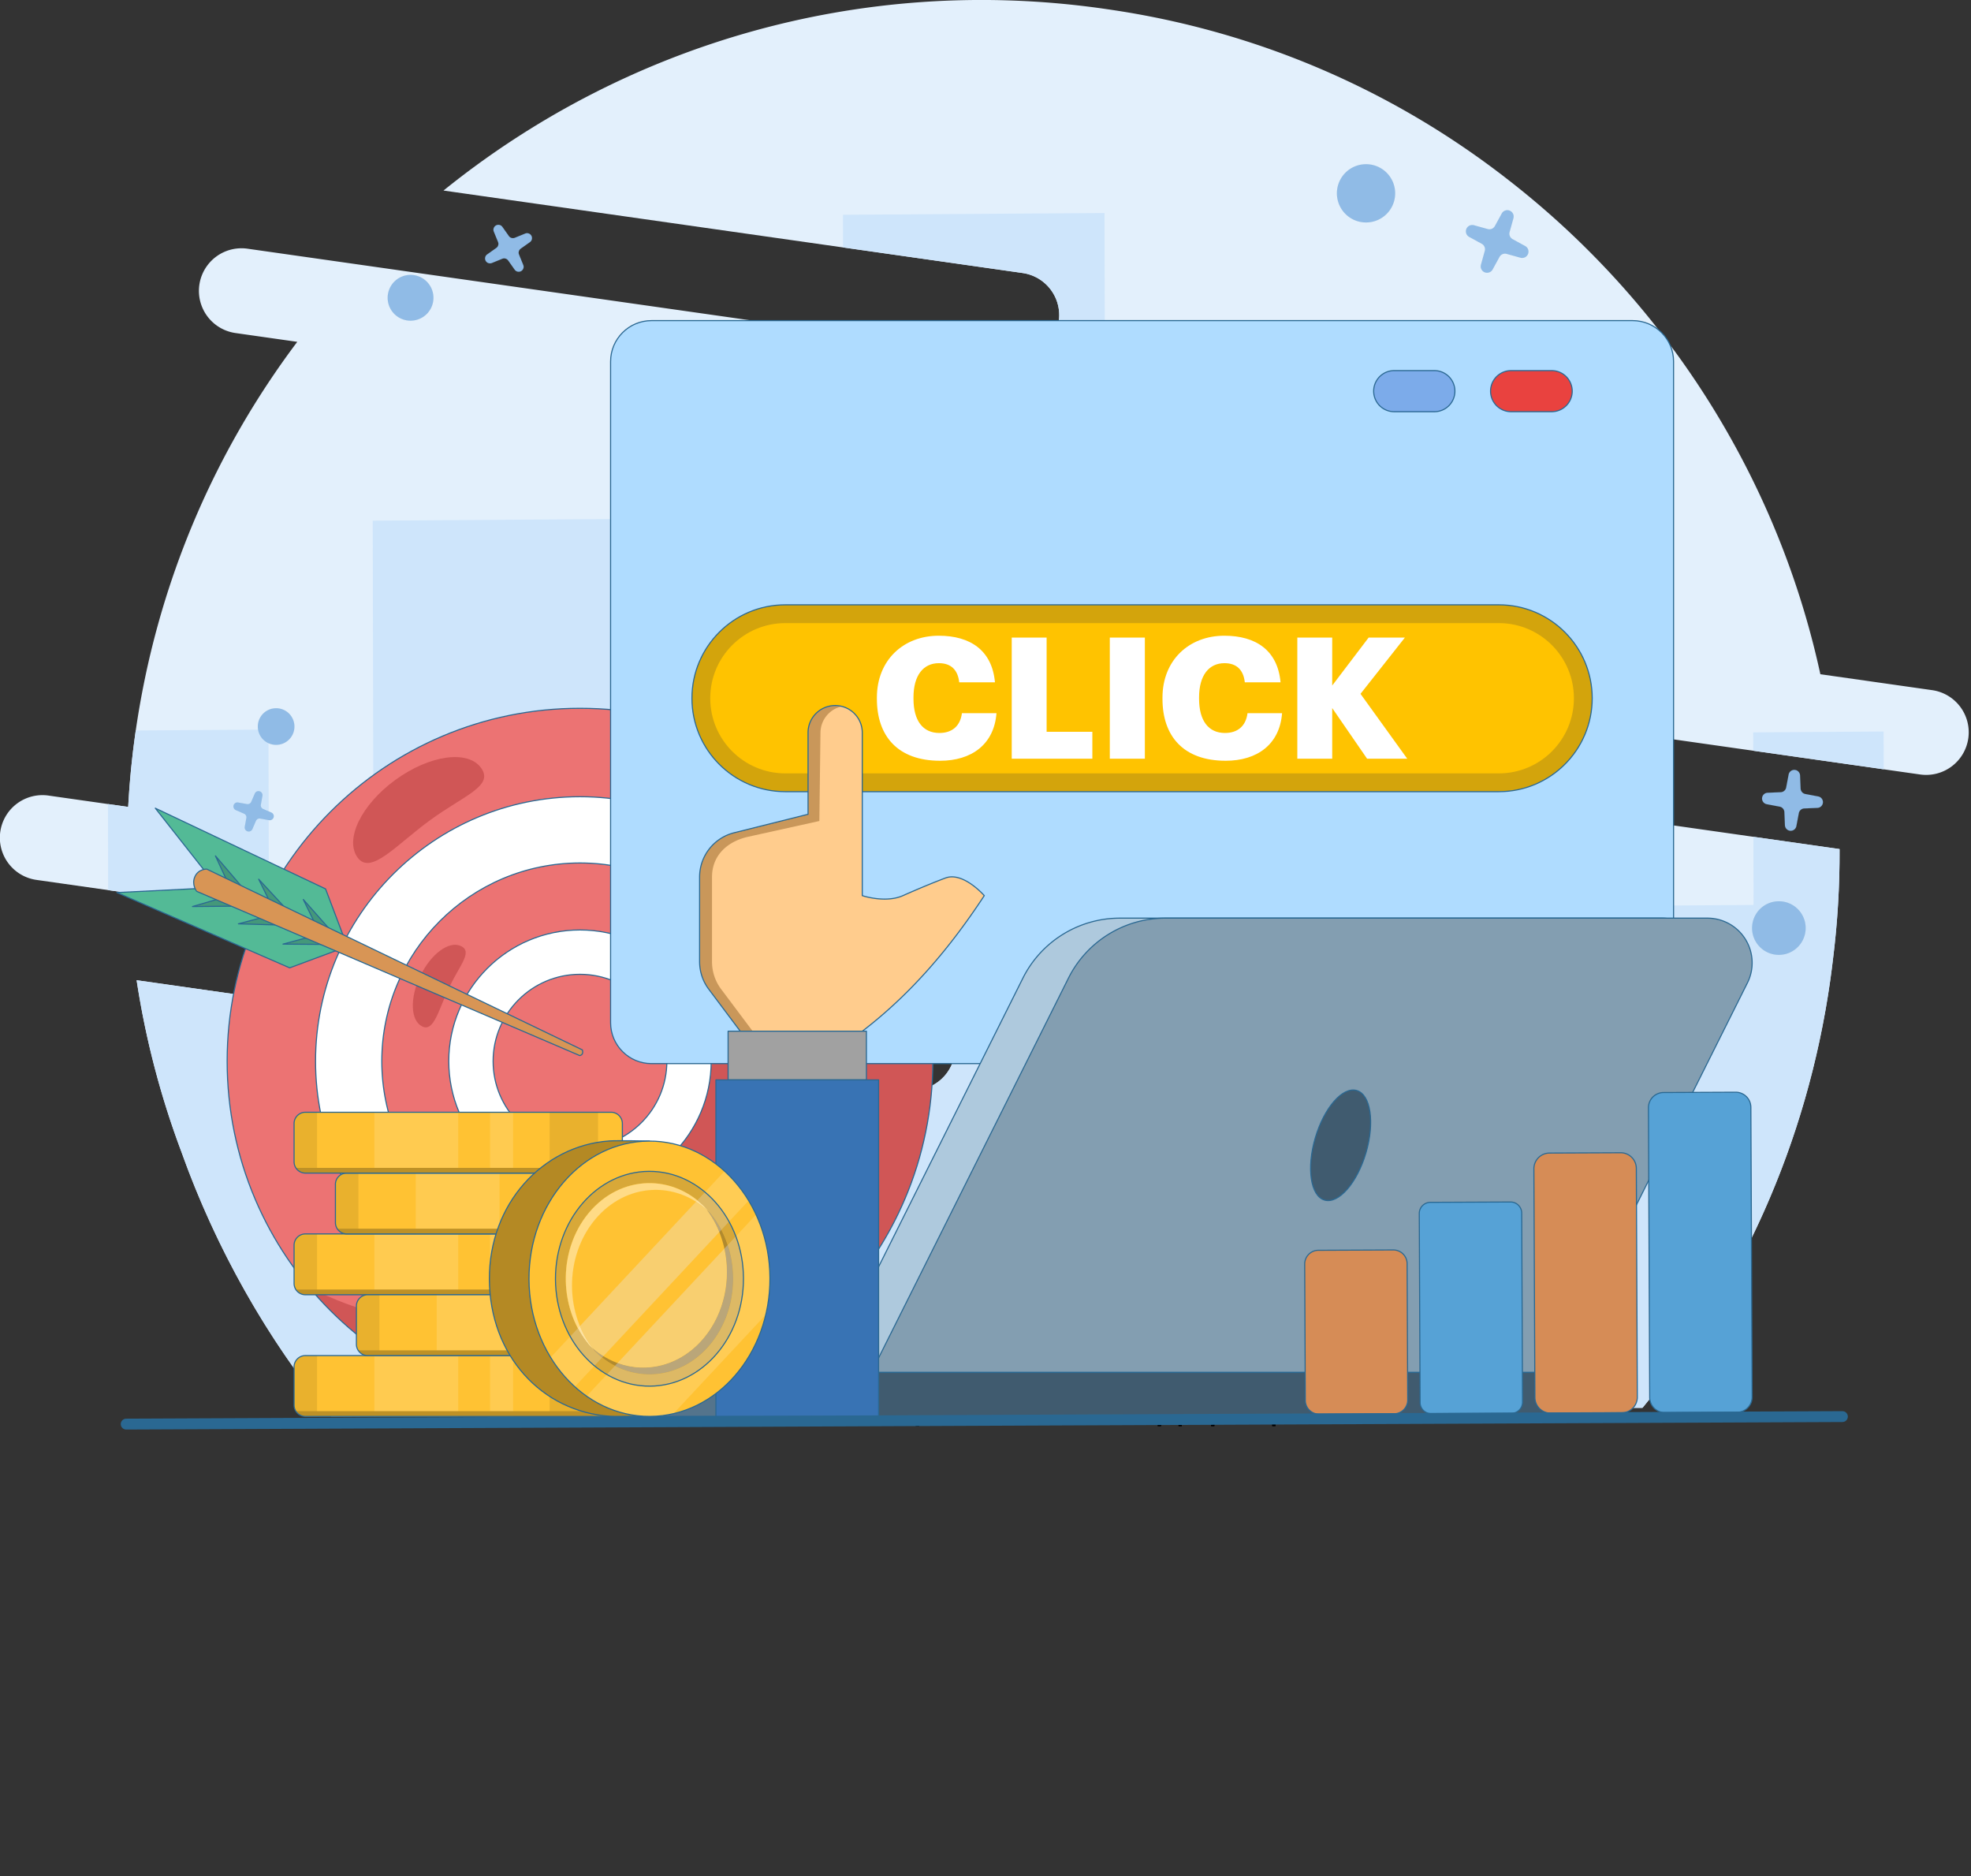 <svg id="Layer_1" data-name="Layer 1" xmlns="http://www.w3.org/2000/svg" xmlns:xlink="http://www.w3.org/1999/xlink" viewBox="0 0 9064.72 8627.7"><rect x="0" y="0" width="9064.72" height="8627.7" fill="#333333" stroke="none"/><defs><style>.cls-1,.cls-55,.cls-8{fill:none;}.cls-1{clip-rule:evenodd;}.cls-2{fill:#e3f0fc;}.cls-11,.cls-12,.cls-13,.cls-14,.cls-15,.cls-16,.cls-17,.cls-18,.cls-2,.cls-20,.cls-22,.cls-23,.cls-24,.cls-25,.cls-26,.cls-28,.cls-29,.cls-30,.cls-31,.cls-32,.cls-33,.cls-35,.cls-36,.cls-37,.cls-4,.cls-42,.cls-44,.cls-45,.cls-47,.cls-48,.cls-49,.cls-5,.cls-50,.cls-51,.cls-52,.cls-53,.cls-54,.cls-7,.cls-9{fill-rule:evenodd;}.cls-3{clip-path:url(#clip-path);}.cls-4{fill:#cee5fb;}.cls-11,.cls-5{fill:#ec7373;}.cls-6{clip-path:url(#clip-path-2);}.cls-7{fill:#d05656;}.cls-11,.cls-12,.cls-13,.cls-14,.cls-15,.cls-16,.cls-17,.cls-22,.cls-23,.cls-24,.cls-25,.cls-29,.cls-30,.cls-31,.cls-32,.cls-42,.cls-55,.cls-8,.cls-9{stroke:#2a6892;}.cls-11,.cls-12,.cls-13,.cls-15,.cls-16,.cls-17,.cls-22,.cls-23,.cls-24,.cls-25,.cls-29,.cls-30,.cls-31,.cls-32,.cls-42,.cls-47,.cls-48,.cls-49,.cls-54,.cls-55,.cls-8,.cls-9{stroke-linecap:round;}.cls-11,.cls-12,.cls-13,.cls-14,.cls-15,.cls-16,.cls-17,.cls-22,.cls-23,.cls-24,.cls-25,.cls-29,.cls-30,.cls-31,.cls-32,.cls-42,.cls-47,.cls-48,.cls-49,.cls-54,.cls-55,.cls-8,.cls-9{stroke-linejoin:round;}.cls-11,.cls-12,.cls-13,.cls-14,.cls-15,.cls-16,.cls-17,.cls-22,.cls-23,.cls-24,.cls-25,.cls-29,.cls-30,.cls-31,.cls-32,.cls-42,.cls-8,.cls-9{stroke-width:5px;}.cls-21,.cls-9{fill:#fff;}.cls-10{clip-path:url(#clip-path-3);}.cls-12{fill:#53ba96;}.cls-13{fill:#44987a;}.cls-14{fill:#d89555;}.cls-15{fill:#afdcff;}.cls-16{fill:#7cabea;}.cls-17{fill:#e9423f;}.cls-18{fill:#d3a40c;}.cls-19{clip-path:url(#clip-path-4);}.cls-20{fill:#ffc300;}.cls-22{fill:#aec9dd;}.cls-23{fill:#839eb1;}.cls-24{fill:#405b6f;}.cls-25{fill:#54748c;}.cls-26{fill:#ffcc8d;}.cls-27{clip-path:url(#clip-path-5);}.cls-28{fill:#c9975a;}.cls-29{fill:#a1a1a1;}.cls-30{fill:#3873b4;}.cls-31{fill:#d68c56;}.cls-32{fill:#56a2d6;}.cls-33,.cls-47{fill:#ffc233;}.cls-34{clip-path:url(#clip-path-6);}.cls-35{fill:#e9b12d;}.cls-36{fill:#ffcb50;}.cls-37{fill:#be9126;}.cls-38{clip-path:url(#clip-path-7);}.cls-39{clip-path:url(#clip-path-8);}.cls-40{clip-path:url(#clip-path-9);}.cls-41{clip-path:url(#clip-path-10);}.cls-42{fill:#b48924;}.cls-43{clip-path:url(#clip-path-11);}.cls-44{fill:#ffcc54;}.cls-45{fill:#d8a838;}.cls-46{clip-path:url(#clip-path-12);}.cls-47,.cls-48,.cls-49{stroke:#ffc233;}.cls-47,.cls-48,.cls-49,.cls-54{stroke-width:0.24px;}.cls-48{fill:#ffdb86;}.cls-49{fill:#b18a2e;}.cls-50{fill:#baa679;}.cls-51{fill:#f8cf70;}.cls-52{fill:#fce2a3;}.cls-53{fill:#ddb965;}.cls-54{fill:#90bbe6;stroke:#357baa;}.cls-55{stroke-width:50px;}</style><clipPath id="clip-path" transform="translate(-461.36 -260.33)"><path class="cls-1" d="M8015.27,6733.61c447.5-543.57,756.43-1214,863.07-1963q7-49.16,12.76-98.2a3929,3929,0,0,0,30.47-508L6221.15,3779.91a195.86,195.86,0,1,1,55.21-387.8l3014.43,429.17a195.86,195.86,0,1,0,55.21-387.8l-512.7-73a3905.17,3905.17,0,0,0-280.52-829A3956.11,3956.11,0,0,0,7398.56,1087.88C6878.09,681.3,6248.63,401.66,5549.83,302.17l-6.8-1-6.85-1c-1128.63-160.69-2214,173.2-3035.14,836.32l2663.48,379.2a195.85,195.85,0,1,1-55.21,387.79L1599.69,1403.88a195.85,195.85,0,1,0-55.21,387.79l284.07,40.45c-384,510.2-648,1121.08-744.23,1796.74q-24.32,170.71-33.43,341.71l-365.32-52a195.86,195.86,0,1,0-55.21,387.8L4685,4883.62a195.86,195.86,0,1,1-55.21,387.8l-3540.09-504a3915.21,3915.21,0,0,0,207.09,792.15c156.55,437.86,393.59,860.23,687.26,1214.34l6031.19-40.29Z"/></clipPath><clipPath id="clip-path-2" transform="translate(-461.36 -260.33)"><path class="cls-1" d="M3128.75,3517.11c-895.61,0-1622.72,727.12-1622.72,1622.73s727.11,1622.71,1622.72,1622.71,1622.71-727.11,1622.71-1622.71S4024.35,3517.11,3128.75,3517.11Z"/></clipPath><clipPath id="clip-path-3" transform="translate(-461.36 -260.33)"><path class="cls-1" d="M3128.75,4228.37c-503.06,0-911.47,408.41-911.47,911.47s408.41,911.46,911.47,911.46,911.46-408.41,911.46-911.46-408.41-911.47-911.46-911.47Z"/></clipPath><clipPath id="clip-path-4" transform="translate(-461.36 -260.33)"><path class="cls-1" d="M7354.33,3041.29c237.28,0,429.63,192.35,429.63,429.63h0c0,237.27-192.35,429.62-429.63,429.62H4073.26c-237.27,0-429.62-192.35-429.62-429.62h0c0-237.28,192.35-429.63,429.62-429.63Z"/></clipPath><clipPath id="clip-path-5" transform="translate(-461.36 -260.33)"><path class="cls-1" d="M4177.65,4004.37l-339.84,85a209.84,209.84,0,0,0-158.95,203.57v389.7a209.85,209.85,0,0,0,42,125.91L3865.91,5002H4427c227.78-174.47,407-388.72,561.14-623.49,0,0-97.25-111.58-178.55-81.05-44.32,16.64-110.23,43.21-195.54,81.05-80.84,35.86-187.05,0-187.05,0V3630.28a124.7,124.7,0,1,0-249.39,0v374.09Z"/></clipPath><clipPath id="clip-path-6" transform="translate(-461.36 -260.33)"><path class="cls-1" d="M1813.81,5986v175.73a52,52,0,0,0,52,52H3271.68a52,52,0,0,0,52-52V5986a52,52,0,0,0-52-52H1865.8a52,52,0,0,0-52,52Z"/></clipPath><clipPath id="clip-path-7" transform="translate(-461.36 -260.33)"><path class="cls-1" d="M2004,5706.27V5882a52,52,0,0,0,52,52H3461.82a52,52,0,0,0,52-52V5706.27a52,52,0,0,0-52-52H2055.94a52,52,0,0,0-52,52Z"/></clipPath><clipPath id="clip-path-8" transform="translate(-461.36 -260.33)"><path class="cls-1" d="M1813.81,5426.57V5602.3a52,52,0,0,0,52,52H3271.68a52,52,0,0,0,52-52V5426.57a52,52,0,0,0-52-52H1865.8a52,52,0,0,0-52,52Z"/></clipPath><clipPath id="clip-path-9" transform="translate(-461.36 -260.33)"><path class="cls-1" d="M1813.81,6545.38v175.74a52,52,0,0,0,52,52H3271.68a52,52,0,0,0,52-52V6545.38a52,52,0,0,0-52-52H1865.8a52,52,0,0,0-52,52Z"/></clipPath><clipPath id="clip-path-10" transform="translate(-461.36 -260.33)"><path class="cls-1" d="M2100.52,6265.68v175.73a52,52,0,0,0,52,52H3558.38a52,52,0,0,0,52-52V6265.68a52,52,0,0,0-52-52H2152.5a52,52,0,0,0-52,52Z"/></clipPath><clipPath id="clip-path-11" transform="translate(-461.36 -260.33)"><path class="cls-1" d="M3445.48,5507.11c305.81-1.77,555.34,280.43,556.89,629.79s-245.48,634.43-551.29,636.19-555.34-280.43-556.88-629.79,245.47-634.43,551.28-636.19Z"/></clipPath><clipPath id="clip-path-12" transform="translate(-461.36 -260.33)"><path class="cls-1" d="M3446.1,5646.22c238.6-1.37,433.29,218.8,434.49,491.38s-191.52,495-430.12,496.38S3017.18,6415.17,3016,6142.6s191.53-495,430.13-496.38Z"/></clipPath></defs><path d="M3937,6817.2v-13.67h14.78v13.67Z" transform="translate(-461.36 -260.33)"/><path d="M4672.93,6817.2v-13.67h14.78v13.67Z" transform="translate(-461.36 -260.33)"/><path d="M5786,6817.2v-13.67h14.77v13.67Z" transform="translate(-461.36 -260.33)"/><path d="M5881.71,6817.2v-13.67h14.77v13.67Z" transform="translate(-461.36 -260.33)"/><path d="M6031.41,6817.2v-13.67h14.78v13.67Z" transform="translate(-461.36 -260.33)"/><path d="M6312.62,6817.2v-13.67h14.78v13.67Z" transform="translate(-461.36 -260.33)"/><path d="M3937,6817.2v-13.67h14.78v13.67Z" transform="translate(-461.36 -260.33)"/><path d="M4672.93,6817.2v-13.67h14.78v13.67Z" transform="translate(-461.36 -260.33)"/><path d="M5786,6817.2v-13.67h14.77v13.67Z" transform="translate(-461.36 -260.33)"/><path d="M5881.71,6817.2v-13.67h14.77v13.67Z" transform="translate(-461.36 -260.33)"/><path d="M6031.41,6817.2v-13.67h14.78v13.67Z" transform="translate(-461.36 -260.33)"/><path d="M6312.62,6817.2v-13.67h14.78v13.67Z" transform="translate(-461.36 -260.33)"/><path d="M3937,6817.2v-13.67h14.78v13.67Z" transform="translate(-461.36 -260.33)"/><path d="M4672.93,6817.2v-13.67h14.78v13.67Z" transform="translate(-461.36 -260.33)"/><path d="M5786,6817.2v-13.67h14.77v13.67Z" transform="translate(-461.36 -260.33)"/><path d="M5881.71,6817.2v-13.67h14.77v13.67Z" transform="translate(-461.36 -260.33)"/><path d="M6031.41,6817.2v-13.67h14.78v13.67Z" transform="translate(-461.36 -260.33)"/><path d="M6312.62,6817.2v-13.67h14.78v13.67Z" transform="translate(-461.36 -260.33)"/><path class="cls-2" d="M8015.27,6733.61c447.5-543.57,756.43-1214,863.07-1963q7-49.16,12.76-98.2a3929,3929,0,0,0,30.47-508L6221.15,3779.91a195.86,195.86,0,1,1,55.21-387.8l3014.43,429.17a195.86,195.86,0,1,0,55.21-387.8l-512.7-73a3905.17,3905.17,0,0,0-280.52-829A3956.11,3956.11,0,0,0,7398.56,1087.88C6878.09,681.3,6248.63,401.66,5549.83,302.17l-6.8-1-6.85-1c-1128.63-160.69-2214,173.2-3035.14,836.32l2663.48,379.2a195.85,195.85,0,1,1-55.21,387.79L1599.69,1403.88a195.85,195.85,0,1,0-55.21,387.79l284.07,40.45c-384,510.2-648,1121.08-744.23,1796.74q-24.32,170.71-33.43,341.71l-365.32-52a195.86,195.86,0,1,0-55.21,387.8L4685,4883.62a195.86,195.86,0,1,1-55.21,387.8l-3540.09-504a3915.21,3915.21,0,0,0,207.09,792.15c156.55,437.86,393.59,860.23,687.26,1214.34l6031.19-40.29Z" transform="translate(-461.36 -260.33)"/><g class="cls-3"><polygon class="cls-4" points="1242.75 7125.59 503.66 7130.53 495.71 3359.68 1234.81 3354.74 1236.45 4135.3 1717.85 4132.08 1714.18 2394.04 2917.03 2386.01 2918.41 3041.55 3399.8 3038.33 3397.22 1811.98 3878.61 1808.76 3876.88 987.58 5079.73 979.54 5084.31 3156.76 5565.71 3153.54 5563.65 2175.75 6302.74 2170.81 6304.64 3072.26 6695.37 3069.65 6693.96 2403.14 7670.24 2396.62 7673.97 4163.75 8064.69 4161.14 8063.02 3367.52 8662.9 3363.51 8665.92 4793.74 9056.64 4791.13 9064.73 8625.09 8674 8627.7 8670.99 7197.47 8071.1 7201.48 8072.77 7995.1 7682.05 7997.71 7680.38 7204.09 6704.09 7210.61 6704.74 7517.61 6314.02 7520.22 6312.7 6894.49 5573.6 6899.43 5575.67 7877.22 5094.27 7880.43 5092.21 6902.64 3889.37 6910.68 3890.16 7288.92 3408.77 7292.13 3409.02 7413.07 2927.63 7416.28 2926.99 7114.34 1724.15 7122.38 1725.79 7902.93 1244.4 7906.15 1242.75 7125.59 1242.75 7125.59"/></g><path class="cls-5" d="M3128.75,3517.11c-895.61,0-1622.72,727.12-1622.72,1622.73s727.11,1622.71,1622.72,1622.71,1622.71-727.11,1622.71-1622.71S4024.35,3517.11,3128.75,3517.11Z" transform="translate(-461.36 -260.33)"/><g class="cls-6"><path class="cls-7" d="M1883.87,6180.32c297.76,355.8,745.09,582.23,1244.88,582.23,895.6,0,1622.71-727.11,1622.71-1622.71,0-631.26-361.22-1178.81-888.07-1447.05,235.82,281.78,377.84,644.68,377.84,1040.49,0,895.6-727.11,1622.72-1622.72,1622.72-264.35,0-514-63.35-734.64-175.68Z" transform="translate(-461.36 -260.33)"/><path class="cls-7" d="M2673.48,3790.75c-60.58-83.32-236.92-58.52-393.52,55.35s-234.56,274-174,357.29,178.38-59.17,335-173,293.11-156.28,232.52-239.6Z" transform="translate(-461.36 -260.33)"/></g><path class="cls-8" d="M3128.75,3517.11c-895.61,0-1622.72,727.12-1622.72,1622.73s727.11,1622.71,1622.72,1622.71,1622.71-727.11,1622.71-1622.71S4024.35,3517.11,3128.75,3517.11Z" transform="translate(-461.36 -260.33)"/><path class="cls-9" d="M3128.75,3923.67c-671.22,0-1216.17,544.94-1216.17,1216.17S2457.53,6356,3128.75,6356s1216.16-544.95,1216.16-1216.16S3800,3923.67,3128.75,3923.67Z" transform="translate(-461.36 -260.33)"/><path class="cls-5" d="M3128.75,4228.37c-503.06,0-911.47,408.41-911.47,911.47s408.41,911.46,911.47,911.46,911.46-408.41,911.46-911.46-408.41-911.47-911.46-911.47Z" transform="translate(-461.36 -260.33)"/><g class="cls-10"><path class="cls-7" d="M2386.8,5705.55c176.83,211.28,442.47,345.75,739.26,345.75,531.84,0,963.63-431.78,963.63-963.63,0-374.86-214.51-700-527.37-859.3,140,167.32,224.37,382.83,224.37,617.88,0,531.84-431.78,963.63-963.63,963.63a958.78,958.78,0,0,1-436.26-104.33Z" transform="translate(-461.36 -260.33)"/><path class="cls-7" d="M2581.43,4610.5c-54.29-26.11-138.21,35.53-187.29,137.56s-44.85,206.07,9.44,232.19,75.44-79.9,124.52-181.94,107.61-161.7,53.33-187.81Z" transform="translate(-461.36 -260.33)"/></g><path class="cls-8" d="M3128.75,4228.37c-503.06,0-911.47,408.41-911.47,911.47s408.41,911.46,911.47,911.46,911.46-408.41,911.46-911.46-408.41-911.47-911.46-911.47Z" transform="translate(-461.36 -260.33)"/><path class="cls-9" d="M3128.75,4536.37c-333.07,0-603.47,270.4-603.47,603.47s270.4,603.46,603.47,603.46,603.46-270.4,603.46-603.46-270.4-603.47-603.46-603.47Z" transform="translate(-461.36 -260.33)"/><path class="cls-11" d="M3128.75,4740.29c-220.52,0-399.55,179-399.55,399.55s179,399.54,399.55,399.54,399.54-179,399.54-399.54-179-399.55-399.54-399.55Z" transform="translate(-461.36 -260.33)"/><polygon class="cls-12" points="1580.96 4357.88 941.78 4083.88 537.75 4104.08 1332.16 4450.26 1580.96 4357.88 1580.96 4357.88"/><polyline class="cls-13" points="1548.15 4342.95 1450.34 4301.03 1301.48 4341.07 1548.15 4342.95"/><polygon class="cls-13" points="1340.67 4254.87 1237.12 4210.48 1096.37 4247.81 1340.67 4254.87 1340.67 4254.87"/><polygon class="cls-13" points="1133.53 4166.07 1036.06 4124.3 884.98 4168.32 1133.53 4166.07 1133.53 4166.07"/><polygon class="cls-12" points="1591.18 4335.4 964.53 4033.84 714.18 3716.09 1497.25 4087.18 1591.18 4335.4 1591.18 4335.4"/><polyline class="cls-13" points="1558.36 4320.48 1462.48 4274.33 1394.8 4135.84 1558.36 4320.48"/><polygon class="cls-13" points="1355.61 4222.03 1254.08 4173.17 1189.68 4042.57 1355.61 4222.03 1355.61 4222.03"/><polygon class="cls-13" points="1152.52 4124.3 1056.97 4078.32 990.84 3935.52 1152.52 4124.3 1152.52 4124.3"/><path class="cls-14" d="M3127.72,5114Q2246.88,4736.44,1366,4358.85c-.25-.11-24.16-30.59-8.78-66.46,16-37.32,55-35.94,55.28-35.8q863.57,415.56,1727.08,831.21c3.85,13.13,1.43,22.73-11.9,26.16Z" transform="translate(-461.36 -260.33)"/><path class="cls-15" d="M8158.11,1922.68V4962.74c0,103.84-84.29,188.13-188.13,188.13H3457.61c-103.83,0-188.12-84.29-188.12-188.13V1922.68c0-103.83,84.29-188.13,188.12-188.13H7970c103.84,0,188.13,84.3,188.13,188.13Z" transform="translate(-461.36 -260.33)"/><path class="cls-16" d="M7152.55,2058.88A94.56,94.56,0,0,1,7058,2153.4H6872.49a94.53,94.53,0,0,1,0-189.05H7058a94.57,94.57,0,0,1,94.53,94.53Z" transform="translate(-461.36 -260.33)"/><path class="cls-17" d="M7692.09,2058.88a94.56,94.56,0,0,1-94.52,94.52H7412a94.53,94.53,0,1,1,0-189.05h185.53a94.57,94.57,0,0,1,94.52,94.53Z" transform="translate(-461.36 -260.33)"/><path class="cls-18" d="M7354.33,3041.29c237.28,0,429.63,192.35,429.63,429.63h0c0,237.27-192.35,429.62-429.63,429.62H4073.26c-237.27,0-429.62-192.35-429.62-429.62h0c0-237.28,192.35-429.63,429.62-429.63Z" transform="translate(-461.36 -260.33)"/><g class="cls-19"><path class="cls-20" d="M7354.33,3125.42c190.82,0,345.5,154.68,345.5,345.5h0c0,190.81-154.68,345.49-345.5,345.49H4073.26c-190.81,0-345.49-154.68-345.49-345.49h0c0-190.82,154.68-345.5,345.49-345.5Z" transform="translate(-461.36 -260.33)"/><path class="cls-21" d="M4784.81,3758.38c144.12,0,248.51-74.79,259.42-218.91H4885.31c-7.79,61.54-47.52,91.15-103.61,91.15-76.35,0-119.19-56.87-119.19-157.37V3467c0-101.27,45.18-157.36,116.85-157.36,56.09,0,87.25,31.16,93.48,88h164.38c-13.25-147.24-113.74-214.23-258.64-214.23-162.82,0-284.34,112.95-284.34,284.34V3474c0,170.61,95.82,284.35,290.57,284.35Z" transform="translate(-461.36 -260.33)"/><polygon class="cls-21" points="4652.98 3488.69 5023.8 3488.69 5023.8 3364.83 4813.46 3364.83 4813.46 2931.69 4652.98 2931.69 4652.98 3488.69 4652.98 3488.69"/><polygon class="cls-21" points="5104.04 3488.69 5265.29 3488.69 5265.29 2931.69 5104.04 2931.69 5104.04 3488.69 5104.04 3488.69"/><path class="cls-21" d="M6098.25,3758.38c144.12,0,248.51-74.79,259.42-218.91H6198.74c-7.79,61.54-47.52,91.15-103.61,91.15-76.34,0-119.19-56.87-119.19-157.37V3467c0-101.27,45.18-157.36,116.86-157.36,56.08,0,87.25,31.16,93.48,88h164.37c-13.24-147.24-113.73-214.23-258.63-214.23-162.82,0-284.35,112.95-284.35,284.34V3474c0,170.61,95.82,284.35,290.58,284.35Z" transform="translate(-461.36 -260.33)"/><polygon class="cls-21" points="5966.42 3488.69 6126.9 3488.69 6126.9 3255.76 6287.37 3488.69 6472.01 3488.69 6256.99 3190.33 6461.1 2931.69 6294.39 2931.69 6126.9 3152.16 6126.9 2931.69 5966.42 2931.69 5966.42 3488.69 5966.42 3488.69"/></g><path class="cls-8" d="M7354.33,3041.29c237.28,0,429.63,192.35,429.63,429.63h0c0,237.27-192.35,429.62-429.63,429.62H4073.26c-237.27,0-429.62-192.35-429.62-429.62h0c0-237.28,192.35-429.63,429.62-429.63Z" transform="translate(-461.36 -260.33)"/><path class="cls-22" d="M5165.83,4757.65a498.62,498.62,0,0,1,446-275.64H8104.33a205.68,205.68,0,0,1,184,297.67C7999.82,5356.66,7392.64,6571,7392.64,6571H4259.15s623-1245.93,906.68-1813.36Z" transform="translate(-461.36 -260.33)"/><path class="cls-23" d="M5375.32,4757.65a498.62,498.62,0,0,1,446-275.64H8313.82a205.68,205.68,0,0,1,184,297.67L7602.13,6571H4468.64l906.68-1813.36Z" transform="translate(-461.36 -260.33)"/><path class="cls-24" d="M6701,5274.62c64.34,18.91,83.42,147.12,42.58,286.14S6617.31,5797.3,6553,5778.4s-83.42-147.12-42.58-286.14,126.24-236.54,190.58-217.64Z" transform="translate(-461.36 -260.33)"/><polygon class="cls-24" points="7140.77 6310.67 7140.77 6512.77 4007.28 6512.77 4007.28 6310.67 7140.77 6310.67 7140.77 6310.67"/><path class="cls-25" d="M4468.64,6571V6773.1H3141.52c-128.92,0-233.43-90.48-233.43-202.09H4468.64Z" transform="translate(-461.36 -260.33)"/><path class="cls-26" d="M4177.65,4004.37l-339.84,85a209.84,209.84,0,0,0-158.95,203.57v389.7a209.85,209.85,0,0,0,42,125.91L3865.91,5002H4427c227.78-174.47,407-388.72,561.14-623.49,0,0-97.25-111.58-178.55-81.05-44.32,16.64-110.23,43.21-195.54,81.05-80.84,35.86-187.05,0-187.05,0V3630.28a124.7,124.7,0,1,0-249.39,0v374.09Z" transform="translate(-461.36 -260.33)"/><g class="cls-27"><path class="cls-28" d="M4330.87,3508.86a124.8,124.8,0,0,0-153.22,121.42v374.09l-339.84,85a209.84,209.84,0,0,0-158.95,203.57v389.7a209.85,209.85,0,0,0,42,125.91L3865.91,5002H3923l-145.08-193.44a209.85,209.85,0,0,1-42-125.91V4292.9c0-96.28,66.12-160.22,159.54-183.58l334.16-73.92,5.09-405.12a124.75,124.75,0,0,1,96.17-121.42Z" transform="translate(-461.36 -260.33)"/></g><path class="cls-8" d="M4177.65,4004.37l-339.84,85a209.84,209.84,0,0,0-158.95,203.57v389.7a209.85,209.85,0,0,0,42,125.91L3865.91,5002H4427c227.78-174.47,407-388.72,561.14-623.49,0,0-97.25-111.58-178.55-81.05-44.32,16.64-110.23,43.21-195.54,81.05-80.84,35.86-187.05,0-187.05,0V3630.28a124.7,124.7,0,1,0-249.39,0v374.09Z" transform="translate(-461.36 -260.33)"/><polygon class="cls-29" points="3348.55 4741.61 3348.55 4965.49 3984.72 4965.49 3984.72 4741.61 3348.55 4741.61 3348.55 4741.61"/><polygon class="cls-30" points="3292.54 4965.49 3292.54 6512.77 4040.72 6512.77 4040.72 4965.49 3292.54 4965.49 3292.54 4965.49"/><path class="cls-31" d="M6932.76,6070.76l2.74,626.67a63.37,63.37,0,0,1-63.06,63.62l-344.42,1.5a63.36,63.36,0,0,1-63.61-63.05l-2.74-626.68a63.37,63.37,0,0,1,63.06-63.61l344.42-1.51a63.37,63.37,0,0,1,63.61,63.06Z" transform="translate(-461.36 -260.33)"/><path class="cls-32" d="M7459.76,5838.18l3.8,869.07a51.22,51.22,0,0,1-51,51.43l-368.67,1.62a51.23,51.23,0,0,1-51.43-51l-3.81-869.07a51.24,51.24,0,0,1,51-51.43l368.67-1.61a51.23,51.23,0,0,1,51.43,51Z" transform="translate(-461.36 -260.33)"/><path class="cls-31" d="M7986.88,5632.45l4.6,1051.66a72.06,72.06,0,0,1-71.72,72.35l-327,1.43a72.06,72.06,0,0,1-72.35-71.71l-4.61-1051.66a72.07,72.07,0,0,1,71.72-72.35l327-1.43a72.06,72.06,0,0,1,72.35,71.71Z" transform="translate(-461.36 -260.33)"/><path class="cls-32" d="M8513.67,5351.87l5.83,1332.2a69.8,69.8,0,0,1-69.46,70.07l-331.55,1.45a69.79,69.79,0,0,1-70.07-69.46l-5.83-1332.19a69.8,69.8,0,0,1,69.46-70.08l331.55-1.45a69.79,69.79,0,0,1,70.07,69.46Z" transform="translate(-461.36 -260.33)"/><path class="cls-33" d="M1813.81,5986v175.73a52,52,0,0,0,52,52H3271.68a52,52,0,0,0,52-52V5986a52,52,0,0,0-52-52H1865.8a52,52,0,0,0-52,52Z" transform="translate(-461.36 -260.33)"/><g class="cls-34"><polygon class="cls-35" points="2527.76 5673.66 2527.76 5953.36 2750.49 5953.36 2750.49 5673.66 2527.76 5673.66 2527.76 5673.66"/><polygon class="cls-35" points="1352.45 5673.66 1352.45 5953.36 1458.23 5953.36 1458.23 5673.66 1352.45 5673.66 1352.45 5673.66"/><polygon class="cls-36" points="1721.77 5673.66 1721.77 5953.36 2107.38 5953.36 2107.38 5673.66 1721.77 5673.66 1721.77 5673.66"/><polygon class="cls-36" points="2253.96 5673.66 2253.96 5953.36 2359.74 5953.36 2359.74 5673.66 2253.96 5673.66 2253.96 5673.66"/><polygon class="cls-37" points="1352.45 5929.25 1352.45 5953.36 2862.31 5953.36 2862.31 5929.25 1352.45 5929.25 1352.45 5929.25"/></g><path class="cls-8" d="M1813.81,5986v175.73a52,52,0,0,0,52,52H3271.68a52,52,0,0,0,52-52V5986a52,52,0,0,0-52-52H1865.8a52,52,0,0,0-52,52Z" transform="translate(-461.36 -260.33)"/><path class="cls-33" d="M2004,5706.27V5882a52,52,0,0,0,52,52H3461.82a52,52,0,0,0,52-52V5706.27a52,52,0,0,0-52-52H2055.94a52,52,0,0,0-52,52Z" transform="translate(-461.36 -260.33)"/><g class="cls-38"><polygon class="cls-35" points="2717.9 5393.95 2717.9 5673.66 2940.63 5673.66 2940.63 5393.95 2717.9 5393.95 2717.9 5393.95"/><polygon class="cls-35" points="1542.6 5393.95 1542.6 5673.66 1648.38 5673.66 1648.38 5393.95 1542.6 5393.95 1542.6 5393.95"/><polygon class="cls-36" points="1911.91 5393.95 1911.91 5673.66 2297.52 5673.66 2297.52 5393.95 1911.91 5393.95 1911.91 5393.95"/><polygon class="cls-36" points="2444.1 5393.95 2444.1 5673.66 2549.88 5673.66 2549.88 5393.95 2444.1 5393.95 2444.1 5393.95"/><polygon class="cls-37" points="1542.6 5649.55 1542.6 5673.66 3052.45 5673.66 3052.45 5649.55 1542.6 5649.55 1542.6 5649.55"/></g><path class="cls-8" d="M2004,5706.27V5882a52,52,0,0,0,52,52H3461.82a52,52,0,0,0,52-52V5706.27a52,52,0,0,0-52-52H2055.94a52,52,0,0,0-52,52Z" transform="translate(-461.36 -260.33)"/><path class="cls-33" d="M1813.81,5426.57V5602.3a52,52,0,0,0,52,52H3271.68a52,52,0,0,0,52-52V5426.57a52,52,0,0,0-52-52H1865.8a52,52,0,0,0-52,52Z" transform="translate(-461.36 -260.33)"/><g class="cls-39"><polygon class="cls-35" points="2527.76 5114.25 2527.76 5393.95 2750.49 5393.95 2750.49 5114.25 2527.76 5114.25 2527.76 5114.25"/><polygon class="cls-35" points="1352.45 5114.25 1352.45 5393.95 1458.23 5393.95 1458.23 5114.25 1352.45 5114.25 1352.45 5114.25"/><polygon class="cls-36" points="1721.77 5114.25 1721.77 5393.95 2107.38 5393.95 2107.38 5114.25 1721.77 5114.25 1721.77 5114.25"/><polygon class="cls-36" points="2253.96 5114.25 2253.96 5393.95 2359.74 5393.95 2359.74 5114.25 2253.96 5114.25 2253.96 5114.25"/><polygon class="cls-37" points="1352.45 5369.84 1352.45 5393.95 2862.31 5393.95 2862.31 5369.84 1352.45 5369.84 1352.45 5369.84"/></g><path class="cls-8" d="M1813.81,5426.57V5602.3a52,52,0,0,0,52,52H3271.68a52,52,0,0,0,52-52V5426.57a52,52,0,0,0-52-52H1865.8a52,52,0,0,0-52,52Z" transform="translate(-461.36 -260.33)"/><path class="cls-33" d="M1813.81,6545.38v175.74a52,52,0,0,0,52,52H3271.68a52,52,0,0,0,52-52V6545.38a52,52,0,0,0-52-52H1865.8a52,52,0,0,0-52,52Z" transform="translate(-461.36 -260.33)"/><g class="cls-40"><polygon class="cls-35" points="2527.76 6233.06 2527.76 6512.77 2750.49 6512.77 2750.49 6233.06 2527.76 6233.06 2527.76 6233.06"/><polygon class="cls-35" points="1352.45 6233.06 1352.45 6512.77 1458.23 6512.77 1458.23 6233.06 1352.45 6233.06 1352.45 6233.06"/><polygon class="cls-36" points="1721.77 6233.06 1721.77 6512.77 2107.38 6512.77 2107.38 6233.06 1721.77 6233.06 1721.77 6233.06"/><polygon class="cls-36" points="2253.96 6233.06 2253.96 6512.77 2359.74 6512.77 2359.74 6233.06 2253.96 6233.06 2253.96 6233.06"/><polygon class="cls-37" points="1352.45 6488.66 1352.45 6512.77 2862.31 6512.77 2862.31 6488.66 1352.45 6488.66 1352.45 6488.66"/></g><path class="cls-8" d="M1813.81,6545.38v175.74a52,52,0,0,0,52,52H3271.68a52,52,0,0,0,52-52V6545.38a52,52,0,0,0-52-52H1865.8a52,52,0,0,0-52,52Z" transform="translate(-461.36 -260.33)"/><path class="cls-33" d="M2100.52,6265.68v175.73a52,52,0,0,0,52,52H3558.38a52,52,0,0,0,52-52V6265.68a52,52,0,0,0-52-52H2152.5a52,52,0,0,0-52,52Z" transform="translate(-461.36 -260.33)"/><g class="cls-41"><polygon class="cls-35" points="2814.46 5953.36 2814.46 6233.06 3037.2 6233.06 3037.2 5953.36 2814.46 5953.36 2814.46 5953.36"/><polygon class="cls-35" points="1639.16 5953.36 1639.16 6233.06 1744.94 6233.06 1744.94 5953.36 1639.16 5953.36 1639.16 5953.36"/><polygon class="cls-36" points="2008.47 5953.36 2008.47 6233.06 2394.09 6233.06 2394.09 5953.36 2008.47 5953.36 2008.47 5953.36"/><polygon class="cls-36" points="2540.66 5953.36 2540.66 6233.06 2646.44 6233.06 2646.44 5953.36 2540.66 5953.36 2540.66 5953.36"/><polygon class="cls-37" points="1639.16 6208.95 1639.16 6233.06 3149.01 6233.06 3149.01 6208.95 1639.16 6208.95 1639.16 6208.95"/></g><path class="cls-8" d="M2100.52,6265.68v175.73a52,52,0,0,0,52,52H3558.38a52,52,0,0,0,52-52V6265.68a52,52,0,0,0-52-52H2152.5a52,52,0,0,0-52,52Z" transform="translate(-461.36 -260.33)"/><path class="cls-42" d="M3263.38,5506.5c38.62-2.76,184.9.6,184.9.6s370.64,324.06,372,629.19c1.39,313.56-320,634.05-320,634.05s-200,4.07-231.32,2.15c-315.6-19.39-555.35-280.44-556.89-629.8s246.53-614.4,551.28-636.19Z" transform="translate(-461.36 -260.33)"/><path class="cls-33" d="M3445.48,5507.11c305.81-1.77,555.34,280.43,556.89,629.79s-245.48,634.43-551.29,636.19-555.34-280.43-556.88-629.79,245.47-634.43,551.28-636.19Z" transform="translate(-461.36 -260.33)"/><g class="cls-43"><path class="cls-44" d="M3195.08,6540.35,3105,6636.84A611.23,611.23,0,0,1,2993.72,6502l90-96.4c29.39,52.53,67.24,98.29,111.33,134.77Zm508.64-798.63,90-96.4a612.35,612.35,0,0,1,110.66,135.48l-90.11,96.49c-29.11-52.75-66.7-98.78-110.58-135.57Zm141.81,203.35,93.14-99.74c40.25,87.14,63.23,186.31,63.7,291.57a717.93,717.93,0,0,1-19.15,168.69l-424.94,455a489.14,489.14,0,0,1-107.2,12.49c-106.93.62-207-33.48-291.95-93l93.13-99.72c59.48,34.66,126.88,54.05,198.21,53.64,238.6-1.38,431.33-223.8,430.12-496.38a552.2,552.2,0,0,0-35.06-192.53Z" transform="translate(-461.36 -260.33)"/></g><path class="cls-8" d="M3445.48,5507.11c305.81-1.77,555.34,280.43,556.89,629.79s-245.48,634.43-551.29,636.19-555.34-280.43-556.88-629.79,245.47-634.43,551.28-636.19Z" transform="translate(-461.36 -260.33)"/><path class="cls-45" d="M3446.1,5646.22c238.6-1.37,433.29,218.8,434.49,491.38s-191.52,495-430.12,496.38S3017.18,6415.17,3016,6142.6s191.53-495,430.13-496.38Z" transform="translate(-461.36 -260.33)"/><g class="cls-46"><path class="cls-47" d="M3446.34,5700.49c212.38-1.22,385.67,194.76,386.75,437.39s-170.48,440.6-382.86,441.83S3064.55,6385,3063.47,6142.32s170.49-440.6,382.87-441.83Z" transform="translate(-461.36 -260.33)"/><path class="cls-48" d="M3198.22,6474.24q-7.47-7.29-14.69-15.11c-154.17-166.88-160.74-445.36-14.66-621.48s389.84-183.63,544-16.75q7.22,7.82,14,15.94c-154.6-151.13-387.8-138.76-529.32,31.87s-139.76,437.32.66,605.53Z" transform="translate(-461.36 -260.33)"/><path class="cls-49" d="M3698.34,5806q7.47,7.3,14.69,15.12c154.17,166.88,160.74,445.36,14.66,621.48s-389.84,183.63-544,16.75q-7.21-7.81-14-15.94c154.6,151.13,387.8,138.76,529.32-31.87s139.77-437.32-.66-605.54Z" transform="translate(-461.36 -260.33)"/><path class="cls-50" d="M3811.91,5996a495.19,495.19,0,0,1,21.18,141.88c.92,208.59-125.75,384.18-296.26,430.12a340.18,340.18,0,0,1-84.84,11.69l-1.76,0a339.78,339.78,0,0,1-105.86-16.24,353.17,353.17,0,0,1-55-22.91l12.13-13c136.54,50.12,292.3,10.71,397.46-116.07,93.95-113.28,124.76-268.89,93.76-409.92l15.61-16.71q1.85,5.54,3.54,11.14Z" transform="translate(-461.36 -260.33)"/><path class="cls-51" d="M3301.54,6527.56l491.22-526c31,141,.19,296.64-93.76,409.92-105.16,126.78-260.92,166.19-397.46,116.07Z" transform="translate(-461.36 -260.33)"/><path class="cls-52" d="M3662.49,5785.87l5.9-6.32a406.83,406.83,0,0,1,57.9,56.71,387,387,0,0,0-63.8-50.39Zm-464.73,687.82a432.93,432.93,0,0,1-78.68-105.94l9.35-10a444.49,444.49,0,0,0,69.33,115.95Z" transform="translate(-461.36 -260.33)"/><path class="cls-50" d="M3769.34,5925.43a448.17,448.17,0,0,0-57.78-102.81q7.49,6.59,14.73,13.64a441.57,441.57,0,0,1,52.63,78.92l-9.58,10.25ZM3185,6457.58a382.76,382.76,0,0,0,51.59,38.32l-6.13,6.56a399.56,399.56,0,0,1-32.7-28.77q-6.59-7.92-12.76-16.11Z" transform="translate(-461.36 -260.33)"/><path class="cls-51" d="M3185,6457.58a447.67,447.67,0,0,1-56.57-99.84l534.06-571.87a382,382,0,0,1,49.07,36.75,448.17,448.17,0,0,1,57.78,102.81L3236.59,6495.9a382.76,382.76,0,0,1-51.59-38.32Z" transform="translate(-461.36 -260.33)"/><path class="cls-53" d="M3668.39,5779.55l35.33-37.83c43.88,36.79,81.47,82.82,110.58,135.57l-35.38,37.89c-28.06-53.67-65.83-99.93-110.53-135.63Zm140,205.31,37.16-39.79a552.2,552.2,0,0,1,35.06,192.53c1.21,272.58-191.52,495-430.12,496.38-71.33.41-138.73-19-198.21-53.64l37.15-39.78c49,25.44,103.49,39.48,160.82,39.15,212.38-1.23,383.93-199.21,382.86-441.83a493.69,493.69,0,0,0-24.72-153Zm-577.91,517.6-35.38,37.89c-44.09-36.48-81.94-82.24-111.33-134.77l35.33-37.83c28.39,53.42,66.45,99.38,111.38,134.71Z" transform="translate(-461.36 -260.33)"/></g><path class="cls-8" d="M3446.1,5646.22c238.6-1.37,433.29,218.8,434.49,491.38s-191.52,495-430.12,496.38S3017.18,6415.17,3016,6142.6s191.53-495,430.13-496.38Z" transform="translate(-461.36 -260.33)"/><path class="cls-54" d="M2276.15,1704.71a105,105,0,1,1,148.53-1.81,105.08,105.08,0,0,1-148.53,1.81Z" transform="translate(-461.36 -260.33)"/><path class="cls-54" d="M2723.43,1469.72a22.73,22.73,0,0,1-21.7-39.6l42.19-29.87a22.73,22.73,0,0,0,7.92-27.12c-4.74-11.62-11.6-28.48-19.5-47.87a22.73,22.73,0,0,1,39.59-21.71l29.87,42.2a22.74,22.74,0,0,0,27.12,7.91l47.88-19.5a22.72,22.72,0,0,1,21.7,39.59l-42.19,29.87a22.74,22.74,0,0,0-7.92,27.12l19.5,47.88a22.72,22.72,0,0,1-39.59,21.7l-29.87-42.19a22.71,22.71,0,0,0-27.12-7.91l-47.88,19.5Z" transform="translate(-461.36 -260.33)"/><path class="cls-54" d="M8669.66,4647.48a122.9,122.9,0,1,1,92.6-147.08,123,123,0,0,1-92.6,147.08Z" transform="translate(-461.36 -260.33)"/><path class="cls-54" d="M8723,4058.7a26.58,26.58,0,0,1-52.68-3.83c-1-24.48-1.93-45.76-2.54-60.44a26.6,26.6,0,0,0-21.62-25l-59.43-11.26a26.59,26.59,0,0,1,3.84-52.69l60.43-2.54a26.59,26.59,0,0,0,25-21.61c2.74-14.43,6.7-35.36,11.27-59.43a26.59,26.59,0,0,1,52.69,3.83c1,24.48,1.92,45.76,2.54,60.44a26.6,26.6,0,0,0,21.61,25l59.43,11.26a26.59,26.59,0,0,1-3.84,52.69l-60.43,2.54a26.58,26.58,0,0,0-25,21.61c-2.73,14.43-6.7,35.36-11.27,59.43Z" transform="translate(-461.36 -260.33)"/><path class="cls-54" d="M6640,1065A133.69,133.69,0,1,0,6828,1045.41,133.76,133.76,0,0,0,6640,1065Z" transform="translate(-461.36 -260.33)"/><path class="cls-54" d="M7240.07,1296.25a28.92,28.92,0,0,0-21.61,53.25l57.74,31.56a28.92,28.92,0,0,1,14,33.12c-4.27,15.4-10.47,37.72-17.6,63.4a28.93,28.93,0,0,0,53.25,21.62l31.56-57.74a28.92,28.92,0,0,1,33.12-14l63.4,17.61a28.92,28.92,0,0,0,21.61-53.25l-57.74-31.56a28.94,28.94,0,0,1-14-33.12c4.28-15.39,10.48-37.72,17.61-63.4a28.92,28.92,0,0,0-53.25-21.61c-12.78,23.38-23.89,43.72-31.56,57.74a28.91,28.91,0,0,1-33.12,14l-63.4-17.61Z" transform="translate(-461.36 -260.33)"/><path class="cls-54" d="M1777.92,3531.28a83.92,83.92,0,1,0,23.1,116.41,83.95,83.95,0,0,0-23.1-116.41Z" transform="translate(-461.36 -260.33)"/><path class="cls-54" d="M1668,3919.73a18.15,18.15,0,0,0-34.53-10.43l-16.39,37.91a18.16,18.16,0,0,1-19.89,10.66l-40.65-7.34a18.16,18.16,0,0,0-10.44,34.53l37.92,16.39a18.17,18.17,0,0,1,10.66,19.9c-1.79,9.87-4.37,24.18-7.35,40.65a18.16,18.16,0,0,0,34.54,10.43l16.39-37.92a18.16,18.16,0,0,1,19.89-10.66l40.65,7.35a18.16,18.16,0,0,0,10.44-34.54l-37.92-16.39a18.16,18.16,0,0,1-10.66-19.89c1.78-9.87,4.37-24.18,7.34-40.65Z" transform="translate(-461.36 -260.33)"/><path class="cls-55" d="M1041.75,6808.44l7892.86-34.54" transform="translate(-461.36 -260.33)"/></svg>